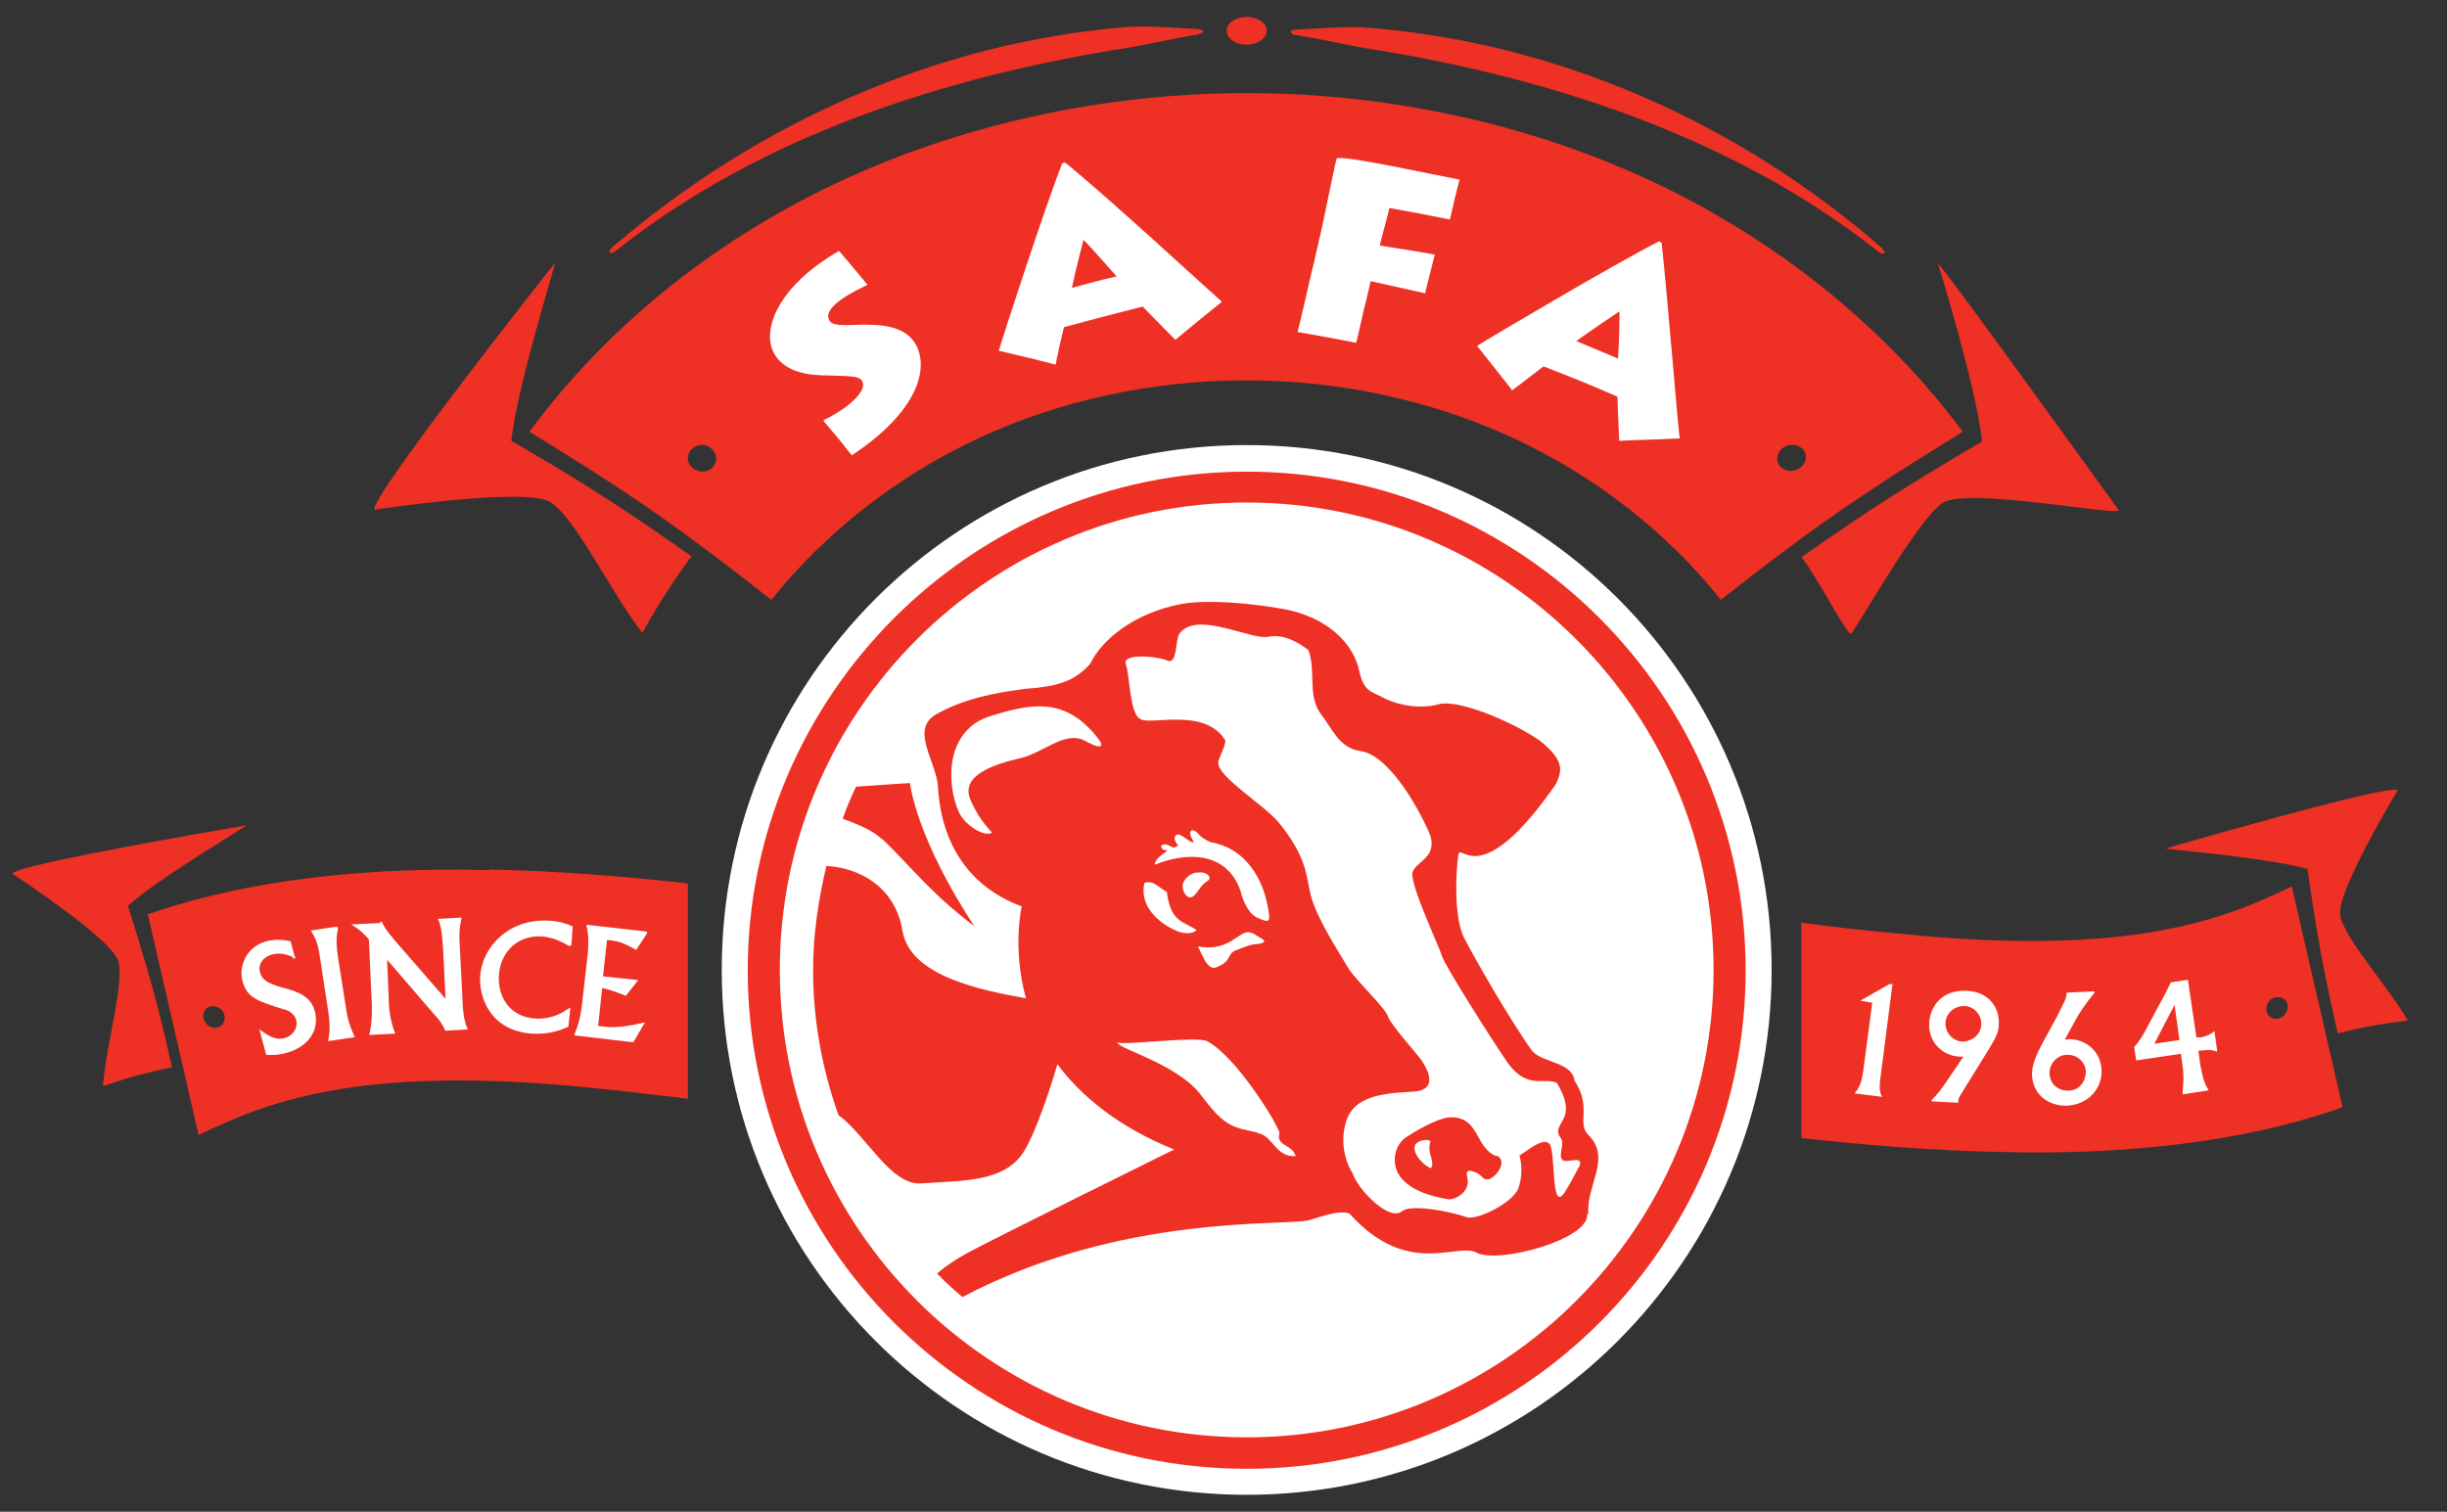 <svg width="123" height="76" viewBox="0 0 123 76" fill="none" xmlns="http://www.w3.org/2000/svg">
<rect x="0" y="0" width="123" height="76" fill="#333333" stroke="none"/>
<g clip-path="url(#clip0_331_2003)">
<path d="M24.606 43.745C16.823 43.533 11.169 44.657 7.43 45.965L9.983 57.061C13.236 55.51 17.827 53.474 29.713 54.69C31.355 54.842 32.996 55.054 34.577 55.237V44.414C31.324 44.05 27.859 43.776 24.606 43.715M10.835 51.68C10.531 51.68 10.287 51.467 10.227 51.163C10.166 50.859 10.379 50.586 10.683 50.586C10.987 50.586 11.26 50.798 11.291 51.102C11.321 51.406 11.139 51.65 10.835 51.68Z" fill="#EE3124"/>
<path d="M89.053 48.762C89.053 63.323 77.227 75.149 62.666 75.149C48.104 75.149 36.279 63.323 36.279 48.762C36.279 34.2 48.074 22.375 62.666 22.375C77.258 22.375 89.053 34.17 89.053 48.762Z" fill="white"/>
<path d="M62.666 73.842C48.834 73.842 37.586 62.594 37.586 48.792C37.586 34.99 48.834 23.712 62.666 23.712C76.498 23.712 87.746 34.96 87.746 48.792C87.746 62.624 76.498 73.842 62.666 73.842ZM62.666 25.262C49.715 25.262 39.197 35.811 39.197 48.762C39.197 61.712 49.715 72.261 62.666 72.261C75.616 72.261 86.135 61.712 86.135 48.762C86.135 35.811 75.586 25.262 62.666 25.262Z" fill="#EE3124"/>
<path d="M75.221 58.125C74.097 57.699 74.401 56.058 72.789 56.179C72.151 56.271 71.117 56.879 70.661 57.183C69.993 57.669 69.932 58.672 70.479 59.28C71.087 59.919 71.938 60.131 72.729 60.283C73.124 60.375 73.914 59.919 73.762 59.219C73.701 58.946 73.671 58.733 74.188 58.946C74.583 59.128 74.492 59.341 74.857 59.28C75.313 59.098 75.769 58.307 75.221 58.095M71.938 58.733C71.543 58.611 70.996 57.973 71.117 57.608C71.209 57.335 71.695 57.243 71.908 57.365C71.695 57.943 72.151 58.399 71.938 58.703" fill="#EE3124"/>
<path d="M44.335 42.165C45.825 43.594 46.706 44.84 48.986 46.573C48.986 46.573 46.281 42.651 45.734 39.368C45.734 39.368 44.7 39.429 43.028 39.55C42.785 40.067 42.542 40.614 42.359 41.162C43.211 41.466 43.94 41.8 44.335 42.195" fill="#EE3124"/>
<path d="M79.842 61.013C79.721 59.614 80.998 58.246 79.873 57.091C79.204 56.453 80.055 55.723 79.143 54.325C79.022 53.382 77.532 53.443 77.015 52.835C75.799 51.133 74.066 48.062 73.61 47.181C73.094 46.208 73.154 44.019 73.306 42.955C73.428 42.347 74.401 44.901 78.201 39.429C78.535 38.73 78.596 38.274 77.593 37.392C76.772 36.662 73.306 34.99 72.181 35.446C71.421 35.598 70.51 35.538 69.597 35.112C68.959 34.747 68.564 34.838 68.321 33.714C68.047 32.467 66.953 31.251 65.037 30.734C64.43 30.552 61.116 30.035 59.353 30.37C57.012 30.826 55.401 32.133 54.793 33.379C54.093 34.139 53.394 34.504 51.57 34.626C49.959 34.838 48.5 35.112 47.071 35.902C45.794 36.632 46.919 38.061 47.132 39.368C47.193 39.824 47.102 43.989 51.358 45.57C51.358 45.57 50.871 47.637 51.57 50.19C49.23 49.765 45.764 49.066 45.369 46.816C45.004 44.566 43.18 43.624 41.538 43.533C41.143 45.205 40.87 46.968 40.87 48.762C40.87 51.315 41.325 53.747 42.146 56.058C43.545 57.091 44.791 59.614 46.311 59.493C48.257 59.341 50.537 59.493 51.51 57.821C52.057 56.878 52.695 55.054 53.151 53.504C54.337 55.085 56.161 56.635 59.018 57.79C59.018 57.79 49.533 62.472 48.469 63.08C47.983 63.354 47.527 63.658 47.102 64.022C47.497 64.448 47.953 64.843 48.378 65.208C56.373 60.982 64.642 61.651 65.767 61.347C65.919 61.347 67.287 60.77 67.834 61.013C70.783 64.296 73.276 62.411 74.249 62.989C75.404 63.536 79.903 62.29 79.781 61.043M54.732 37.362C53.638 36.571 52.574 37.818 51.266 38.122C50.081 38.395 48.257 38.942 48.773 40.189C49.047 40.827 49.382 41.344 49.868 41.861C49.503 42.104 48.5 41.496 48.196 40.827C47.527 39.307 47.557 36.662 49.807 35.994C51.783 35.386 53.607 34.96 55.279 37.24C55.553 37.666 55.066 37.544 54.732 37.331M63.214 56.939C61.998 56.666 61.602 56.696 60.417 55.115C59.261 53.504 56.221 52.744 56.161 52.41C56.526 52.562 60.173 52.075 60.69 52.349C62.241 53.2 64.369 56.757 64.308 56.97C64.126 57.608 64.977 57.547 65.129 58.125C64.095 58.186 63.974 57.061 63.214 56.97M58.441 42.651C58.197 42.499 58.562 42.378 58.745 42.499C58.806 42.53 58.927 42.59 59.018 42.621C59.079 42.59 59.17 42.53 59.231 42.499C58.897 42.195 59.049 41.77 59.444 42.043C59.657 42.195 59.839 42.317 59.93 42.347H59.991C59.991 42.347 59.991 42.256 59.93 42.195C59.718 41.861 59.839 41.496 60.265 41.952C60.417 42.134 60.66 42.256 60.873 42.347C61.086 42.378 61.268 42.438 61.45 42.499C62.697 42.955 63.578 44.232 63.791 45.995C63.852 46.451 63.578 46.299 63.153 46.117C62.727 45.874 62.453 45.235 62.362 44.81C61.663 42.773 59.626 42.834 58.045 43.472C58.045 43.229 58.349 42.986 58.684 42.773C58.562 42.742 58.441 42.712 58.38 42.651M62.97 46.907C63.396 47.211 63.852 47.333 63.274 47.454C62.879 47.454 62.484 47.637 62.089 47.789C61.663 47.971 61.937 48.336 61.116 48.64C60.66 48.792 60.417 47.91 60.204 47.576C61.967 47.91 62.332 46.542 62.97 46.938M60.052 44.992C59.748 45.326 59.444 44.901 59.444 44.536C59.444 44.262 59.809 43.867 60.204 43.867C60.69 43.806 60.964 44.141 60.69 44.293C60.386 44.475 60.234 44.81 60.052 44.992ZM58.654 44.84C58.836 46.39 59.535 46.33 60.143 46.755C59.961 46.968 59.566 46.938 59.261 46.846C58.441 46.542 57.225 45.661 57.529 44.384C57.985 44.232 58.289 44.658 58.654 44.84ZM79.356 58.672C79.113 59.158 78.93 59.493 78.626 59.979C77.957 60.952 78.201 58.003 77.897 57.517C77.593 57.152 76.863 57.79 76.377 58.094C76.559 58.733 76.468 59.371 76.285 59.827C75.86 60.587 74.188 61.347 73.732 61.195C72.881 60.891 70.905 60.526 70.479 60.891C69.81 61.438 68.23 59.766 67.986 58.976C67.5 58.216 67.378 57.122 67.713 56.24C68.23 54.902 70.114 54.963 71.118 54.872C71.908 54.811 72.121 54.264 71.421 53.261C71.178 52.926 69.901 51.498 69.78 51.133C69.658 50.677 68.138 49.278 67.773 48.67C67.409 48.032 66.223 46.269 65.889 45.022C65.645 44.05 65.737 43.138 64.247 41.314C63.487 40.432 61.268 39.094 61.237 38.365C61.207 38.152 61.754 37.27 61.541 37.149C60.508 35.568 57.802 36.48 57.316 36.146C56.769 35.872 56.799 33.926 56.586 33.379C56.404 32.802 58.349 33.014 58.714 33.227C59.17 33.349 59.079 32.285 59.261 31.89C60.113 30.643 62.849 32.194 63.761 32.011C64.521 31.859 65.25 32.285 65.767 32.68C66.162 33.714 65.706 34.93 66.375 35.872C67.013 36.693 67.317 37.605 68.382 37.757C69.901 37.97 71.482 40.949 71.908 42.043C72.212 43.138 71.148 43.32 70.996 43.867C70.874 44.506 72.394 47.698 72.455 48.002C72.577 48.488 75.009 52.288 75.586 53.139C76.681 54.902 77.562 54.112 78.261 54.446C79.447 56.453 77.836 56.422 78.474 57.243C78.687 57.578 78.14 58.398 78.778 58.368C78.961 58.368 79.66 58.125 79.356 58.702" fill="#EE3124"/>
<path fill-rule="evenodd" clip-rule="evenodd" d="M90.573 27.999C94.039 25.567 95.863 24.411 99.633 22.192C99.298 19.274 97.413 13.255 97.413 13.255C97.535 13.194 106.503 25.658 106.503 25.658C106.29 25.931 98.994 24.503 97.687 25.263C96.41 26.023 93.188 31.859 93.036 31.859C92.793 31.859 91.485 29.245 90.573 28.029" fill="#EE3124"/>
<path fill-rule="evenodd" clip-rule="evenodd" d="M32.297 31.829C30.686 29.762 28.892 25.962 27.645 25.232C26.308 24.472 18.829 25.627 18.829 25.627C18.465 25.141 27.889 13.224 27.889 13.224C27.95 13.254 26.034 19.243 25.7 22.162C29.47 24.35 31.294 25.536 34.759 27.968C33.847 29.184 33.026 30.491 32.297 31.798" fill="#EE3124"/>
<path d="M83.429 9.302C77.167 6.293 69.932 4.682 62.666 4.682C55.4 4.682 48.165 6.293 41.903 9.272C35.64 12.251 30.381 16.598 26.612 21.706C31.78 24.867 34.212 26.57 38.772 30.157C41.477 26.782 45.064 23.955 49.168 22.04C53.272 20.125 57.924 19.122 62.636 19.122C67.348 19.122 71.968 20.125 76.103 22.04C80.207 23.955 83.794 26.752 86.5 30.157C91.06 26.57 93.522 24.867 98.66 21.706C94.89 16.629 89.631 12.282 83.368 9.272M35.823 23.499C35.58 23.773 35.124 23.773 34.82 23.53C34.516 23.286 34.485 22.861 34.759 22.587C35.032 22.314 35.488 22.283 35.762 22.557C36.066 22.8 36.066 23.226 35.823 23.499ZM89.509 23.499C89.266 23.226 89.266 22.83 89.57 22.557C89.874 22.283 90.33 22.314 90.604 22.557C90.877 22.83 90.816 23.256 90.512 23.499C90.208 23.742 89.752 23.742 89.509 23.469" fill="#EE3124"/>
<path fill-rule="evenodd" clip-rule="evenodd" d="M60.234 1.702C60.386 1.702 60.477 1.641 60.477 1.581C60.477 1.52 60.386 1.489 60.204 1.459C58.988 1.398 57.65 1.277 56.525 1.368C47.041 2.158 38.042 6.201 30.807 12.403C30.655 12.525 30.594 12.646 30.655 12.707C30.716 12.738 30.868 12.707 30.989 12.585C38.224 6.84 47.527 3.83 56.708 2.401C57.802 2.219 59.048 1.915 60.234 1.733M62.666 2.249C62.119 2.249 61.663 1.945 61.663 1.55C61.663 1.155 62.119 0.851 62.666 0.851C63.213 0.851 63.7 1.185 63.669 1.55C63.669 1.915 63.213 2.249 62.666 2.249ZM64.885 1.581C64.885 1.52 65.007 1.489 65.159 1.489C66.375 1.429 67.713 1.307 68.837 1.398C78.322 2.158 87.351 6.171 94.556 12.434C94.677 12.555 94.769 12.677 94.708 12.738C94.647 12.768 94.495 12.738 94.373 12.616C87.138 6.901 77.836 3.861 68.685 2.432C67.591 2.249 66.344 1.945 65.159 1.763C65.007 1.763 64.916 1.702 64.916 1.641" fill="#EE3124"/>
<path fill-rule="evenodd" clip-rule="evenodd" d="M41.386 21.128C42.541 20.581 43.636 19.669 43.332 19.152C43.21 18.939 42.937 18.909 41.69 18.878C40.717 18.878 39.532 18.757 38.954 17.845C38.194 16.629 39.137 14.349 42.177 12.616C42.754 13.285 43.028 13.619 43.605 14.319C42.055 15.048 41.417 15.656 41.69 16.112C41.842 16.386 42.329 16.355 43.332 16.325C44.153 16.325 45.49 16.325 46.037 17.328C46.706 18.544 46.129 20.703 42.815 22.891C42.268 22.192 41.994 21.858 41.417 21.189" fill="white"/>
<path fill-rule="evenodd" clip-rule="evenodd" d="M53.06 18.331C53.181 17.693 53.424 16.659 53.485 16.446C55.066 16.021 55.856 15.808 57.437 15.413C57.62 15.595 58.562 16.568 59.079 17.085C59.991 16.325 60.477 15.93 61.42 15.17C60.72 14.562 55.826 10.032 53.546 8.178C53.485 8.178 53.455 8.178 53.394 8.208C52.543 10.366 50.415 16.902 50.202 17.632C51.357 17.906 51.904 18.027 53.06 18.331ZM53.88 14.47C54.032 13.71 54.458 12.069 54.458 12.069C54.519 12.069 55.583 13.285 56.13 13.893C55.218 14.106 54.792 14.227 53.88 14.47Z" fill="white"/>
<path fill-rule="evenodd" clip-rule="evenodd" d="M75.981 19.639C76.528 19.243 77.41 18.544 77.592 18.423C79.082 19 79.842 19.304 81.301 19.943C81.301 20.186 81.362 21.463 81.392 22.162C82.608 22.101 83.216 22.101 84.432 22.04C84.311 21.159 83.824 14.927 83.52 12.191C83.46 12.191 83.46 12.16 83.399 12.13C81.18 13.255 74.917 16.963 74.248 17.389C74.948 18.271 75.282 18.696 75.981 19.578M79.234 17.146C79.903 16.659 81.392 15.656 81.392 15.656C81.423 15.656 81.392 17.207 81.332 18.027C80.48 17.663 80.085 17.511 79.234 17.146Z" fill="white"/>
<path fill-rule="evenodd" clip-rule="evenodd" d="M65.22 16.69C65.402 16.051 65.98 13.406 66.071 13.102C66.223 12.464 66.284 12.13 66.436 11.491C66.496 11.278 67.135 8.026 67.196 7.965C67.469 7.782 71.908 8.755 73.367 9.029C73.154 9.819 73.063 10.245 72.88 11.035C71.665 10.792 71.056 10.671 69.841 10.458C69.658 11.218 69.537 11.582 69.354 12.342C69.658 12.403 70.6 12.525 72.121 12.799C71.938 13.559 71.817 13.954 71.634 14.744C70.54 14.501 69.993 14.379 68.898 14.136C68.807 14.562 68.746 14.744 68.655 15.17C68.594 15.352 68.229 17.055 68.168 17.237C66.983 16.994 66.405 16.902 65.22 16.69Z" fill="white"/>
<path d="M14.786 48.093C14.513 47.971 14.148 47.819 13.662 47.941C13.206 48.062 12.902 48.458 13.023 48.883C13.145 49.4 13.662 49.552 14.452 49.765C15.334 50.008 15.668 50.373 15.79 50.89C16.002 51.771 15.486 52.592 14.361 52.896C13.935 53.018 13.662 52.987 13.418 52.987L13.114 51.862C13.418 52.075 13.844 52.379 14.33 52.227C14.786 52.106 15.03 51.65 14.938 51.285C14.847 50.92 14.482 50.738 14.3 50.707C12.962 50.282 12.446 50.13 12.233 49.309C12.02 48.458 12.537 47.576 13.418 47.363C13.905 47.242 14.27 47.302 14.574 47.363L14.786 48.184V48.093Z" fill="white"/>
<path d="M14.786 48.093C14.513 47.971 14.148 47.819 13.662 47.941C13.206 48.062 12.902 48.458 13.023 48.883C13.145 49.4 13.662 49.552 14.452 49.765C15.334 50.008 15.668 50.373 15.79 50.89C16.002 51.771 15.486 52.592 14.361 52.896C13.935 53.018 13.662 52.987 13.418 52.987L13.114 51.862C13.418 52.075 13.844 52.379 14.33 52.227C14.786 52.106 15.03 51.65 14.938 51.285C14.847 50.92 14.482 50.738 14.3 50.707C12.962 50.282 12.446 50.13 12.233 49.309C12.02 48.458 12.537 47.576 13.418 47.363C13.905 47.242 14.27 47.302 14.574 47.363L14.786 48.184V48.093Z" stroke="white" stroke-width="0.091"/>
<path d="M16.945 46.664C16.884 46.999 16.823 47.303 16.945 48.123L17.34 50.647C17.431 51.255 17.522 51.559 17.765 52.106L16.549 52.288C16.61 51.923 16.671 51.589 16.519 50.677L16.124 48.093C16.033 47.485 15.911 47.151 15.698 46.816L16.914 46.634L16.945 46.664Z" fill="white"/>
<path d="M16.945 46.664C16.884 46.999 16.823 47.303 16.945 48.123L17.34 50.647C17.431 51.255 17.522 51.559 17.765 52.106L16.549 52.288C16.61 51.923 16.671 51.589 16.519 50.677L16.124 48.093C16.033 47.485 15.911 47.151 15.698 46.816L16.914 46.634L16.945 46.664Z" stroke="white" stroke-width="0.091"/>
<path d="M19.163 46.39C19.285 46.634 19.346 46.755 19.802 47.302L22.447 50.342L22.325 47.819C22.264 46.816 22.203 46.542 22.082 46.238L23.146 46.178C23.085 46.482 23.024 46.786 23.055 47.363L23.207 50.342C23.237 51.194 23.359 51.498 23.45 51.71L22.416 51.771C22.295 51.498 22.112 51.224 21.899 51.011L19.407 48.123L19.498 50.312C19.498 50.798 19.619 51.467 19.802 51.923L18.616 51.984C18.768 51.406 18.738 50.616 18.738 50.525L18.586 47.211C18.312 46.877 18.16 46.755 17.796 46.512L19.103 46.451L19.163 46.39Z" fill="white"/>
<path d="M19.163 46.39C19.285 46.634 19.346 46.755 19.802 47.302L22.447 50.342L22.325 47.819C22.264 46.816 22.203 46.542 22.082 46.238L23.146 46.178C23.085 46.482 23.024 46.786 23.055 47.363L23.207 50.342C23.237 51.194 23.359 51.498 23.45 51.71L22.416 51.771C22.295 51.498 22.112 51.224 21.899 51.011L19.407 48.123L19.498 50.312C19.498 50.798 19.619 51.467 19.802 51.923L18.616 51.984C18.768 51.406 18.738 50.616 18.738 50.525L18.586 47.211C18.312 46.877 18.16 46.755 17.796 46.512L19.103 46.451L19.163 46.39Z" stroke="white" stroke-width="0.091"/>
<path d="M28.619 47.515C28.314 47.333 27.858 47.09 27.22 47.029C26.004 46.968 25.092 47.819 25.031 49.066C24.971 50.191 25.639 51.194 26.947 51.255C27.798 51.285 28.284 50.95 28.619 50.738L28.527 51.589C28.163 51.741 27.646 51.954 26.794 51.923C24.666 51.802 24.119 50.099 24.18 49.096C24.271 47.637 25.578 46.239 27.555 46.33C28.132 46.36 28.466 46.482 28.74 46.603L28.679 47.485L28.619 47.515Z" fill="white"/>
<path d="M28.619 47.515C28.314 47.333 27.858 47.09 27.22 47.029C26.004 46.968 25.092 47.819 25.031 49.066C24.971 50.191 25.639 51.194 26.947 51.255C27.798 51.285 28.284 50.95 28.619 50.738L28.527 51.589C28.163 51.741 27.646 51.954 26.794 51.923C24.666 51.802 24.119 50.099 24.18 49.096C24.271 47.637 25.578 46.239 27.555 46.33C28.132 46.36 28.466 46.482 28.74 46.603L28.679 47.485L28.619 47.515Z" stroke="white" stroke-width="0.091"/>
<path d="M32.479 46.907L31.962 47.698C31.384 47.363 31.05 47.242 30.472 47.211L30.259 49.126L31.992 49.309L31.445 50.008C30.837 49.765 30.624 49.704 30.229 49.613L30.016 51.619C30.715 51.71 31.111 51.741 32.327 51.467L31.81 52.349L28.922 52.014C29.044 51.71 29.195 51.315 29.287 50.616L29.591 47.941C29.621 47.576 29.651 47.029 29.53 46.542L32.479 46.877V46.907Z" fill="white"/>
<path d="M32.479 46.907L31.962 47.698C31.384 47.363 31.05 47.242 30.472 47.211L30.259 49.126L31.992 49.309L31.445 50.008C30.837 49.765 30.624 49.704 30.229 49.613L30.016 51.619C30.715 51.71 31.111 51.741 32.327 51.467L31.81 52.349L28.922 52.014C29.044 51.71 29.195 51.315 29.287 50.616L29.591 47.941C29.621 47.576 29.651 47.029 29.53 46.542L32.479 46.877V46.907Z" stroke="white" stroke-width="0.091"/>
<path fill-rule="evenodd" clip-rule="evenodd" d="M5.18 54.568C5.332 52.501 6.274 49.4 5.94 48.306C5.575 47.151 0.62 43.928 0.62 43.928C0.65 43.472 12.384 41.496 12.384 41.496C12.384 41.557 8.159 44.019 6.426 45.539C7.46 48.792 7.916 50.403 8.645 53.656C7.46 53.899 6.304 54.203 5.21 54.599" fill="#EE3124"/>
<path d="M100.575 57.912C108.357 58.125 114.012 57 117.751 55.663L115.197 44.566C111.945 46.117 107.354 48.154 95.438 46.938C93.796 46.786 92.154 46.603 90.543 46.391V57.213C93.796 57.578 97.261 57.851 100.514 57.912M113.921 50.647C113.951 50.343 114.225 50.099 114.529 50.13C114.833 50.13 115.045 50.403 114.985 50.707C114.924 51.011 114.681 51.224 114.377 51.224C114.103 51.224 113.89 50.95 113.921 50.647Z" fill="#EE3124"/>
<path fill-rule="evenodd" clip-rule="evenodd" d="M121.034 51.315C120 49.522 117.781 47.12 117.629 45.995C117.447 44.81 120.517 39.733 120.517 39.733C120.274 39.338 108.874 42.651 108.874 42.651C108.874 42.712 113.768 43.077 115.988 43.685C116.474 47.059 116.778 48.731 117.508 51.954C118.663 51.65 119.848 51.437 121.004 51.315" fill="#EE3124"/>
<path d="M94.951 49.522H95.073L94.465 54.264C94.404 54.751 94.465 54.963 94.525 55.085L93.309 54.933C93.583 54.599 93.644 54.234 93.704 53.839L94.16 50.373L93.644 50.282L94.981 49.522H94.951Z" fill="white"/>
<path d="M94.951 49.522H95.073L94.465 54.264C94.404 54.751 94.465 54.963 94.525 55.085L93.309 54.933C93.583 54.599 93.644 54.234 93.704 53.839L94.16 50.373L93.644 50.282L94.981 49.522H94.951Z" stroke="white" stroke-width="0.091"/>
<path d="M97.109 55.358C97.413 55.054 97.687 54.69 97.93 54.325L98.781 53.078C98.721 53.078 98.599 53.078 98.508 53.078C97.778 53.048 96.957 52.471 97.018 51.407C97.079 50.586 97.657 49.795 98.873 49.856C99.997 49.917 100.484 50.738 100.423 51.528C100.423 51.741 100.393 51.984 99.937 52.714L98.508 55.024C98.417 55.176 98.386 55.267 98.386 55.389L97.14 55.328L97.109 55.358ZM97.748 51.407C97.717 51.923 98.113 52.379 98.629 52.41C99.146 52.41 99.602 52.045 99.633 51.528C99.663 51.011 99.268 50.555 98.751 50.525C98.234 50.525 97.778 50.89 97.748 51.407Z" fill="white"/>
<path d="M97.109 55.358C97.413 55.054 97.687 54.69 97.93 54.325L98.781 53.078C98.721 53.078 98.599 53.078 98.508 53.078C97.778 53.048 96.957 52.471 97.018 51.407C97.079 50.586 97.657 49.795 98.873 49.856C99.997 49.917 100.484 50.738 100.423 51.528C100.423 51.741 100.393 51.984 99.937 52.714L98.508 55.024C98.417 55.176 98.386 55.267 98.386 55.389L97.14 55.328L97.109 55.358ZM97.748 51.407C97.717 51.923 98.113 52.379 98.629 52.41C99.146 52.41 99.602 52.045 99.633 51.528C99.663 51.011 99.268 50.555 98.751 50.525C98.234 50.525 97.778 50.89 97.748 51.407Z" stroke="white" stroke-width="0.091"/>
<path d="M105.226 49.917C104.801 50.403 104.466 50.95 104.375 51.102L103.706 52.318C103.737 52.318 103.919 52.318 104.01 52.288C104.801 52.288 105.561 52.866 105.591 53.808C105.622 54.69 104.953 55.48 103.919 55.541C102.977 55.571 102.217 54.994 102.186 54.021C102.186 53.626 102.308 53.23 102.673 52.531L103.433 51.133C103.524 50.95 103.585 50.829 103.706 50.586C103.858 50.282 103.919 50.16 103.919 49.947L105.226 49.886V49.917ZM102.977 53.96C102.977 54.507 103.433 54.902 103.98 54.872C104.588 54.872 104.892 54.325 104.892 53.899C104.892 53.352 104.406 52.957 103.889 52.987C103.433 52.987 102.977 53.382 102.977 53.96Z" fill="white"/>
<path d="M105.226 49.917C104.801 50.403 104.466 50.95 104.375 51.102L103.706 52.318C103.737 52.318 103.919 52.318 104.01 52.288C104.801 52.288 105.561 52.866 105.591 53.808C105.622 54.69 104.953 55.48 103.919 55.541C102.977 55.571 102.217 54.994 102.186 54.021C102.186 53.626 102.308 53.23 102.673 52.531L103.433 51.133C103.524 50.95 103.585 50.829 103.706 50.586C103.858 50.282 103.919 50.16 103.919 49.947L105.226 49.886V49.917ZM102.977 53.96C102.977 54.507 103.433 54.902 103.98 54.872C104.588 54.872 104.892 54.325 104.892 53.899C104.892 53.352 104.406 52.957 103.889 52.987C103.433 52.987 102.977 53.382 102.977 53.96Z" stroke="white" stroke-width="0.091"/>
<path d="M109.938 49.309L110.364 52.197H110.638C111.033 52.106 111.154 52.014 111.276 51.923L111.398 52.805C111.185 52.744 111.063 52.714 110.638 52.774H110.455L110.546 53.504C110.668 54.082 110.698 54.355 110.942 54.781L109.756 54.963C109.756 54.781 109.847 54.234 109.756 53.595L109.665 52.926L107.415 53.261L107.324 52.653C107.567 52.379 107.78 52.045 107.962 51.68L108.874 49.978L109.148 49.43L109.938 49.309ZM109.604 52.318L109.33 50.373L108.206 52.531L109.634 52.318H109.604Z" fill="white"/>
<path d="M109.938 49.309L110.364 52.197H110.638C111.033 52.106 111.154 52.014 111.276 51.923L111.398 52.805C111.185 52.744 111.063 52.714 110.638 52.774H110.455L110.546 53.504C110.668 54.082 110.698 54.355 110.942 54.781L109.756 54.963C109.756 54.781 109.847 54.234 109.756 53.595L109.665 52.926L107.415 53.261L107.324 52.653C107.567 52.379 107.78 52.045 107.962 51.68L108.874 49.978L109.148 49.43L109.938 49.309ZM109.604 52.318L109.33 50.373L108.206 52.531L109.634 52.318H109.604Z" stroke="white" stroke-width="0.091"/>
</g>
<defs>
<clipPath id="clip0_331_2003">
<rect width="122.512" height="76" fill="white" transform="translate(0.164)"/>
</clipPath>
</defs>
</svg>
